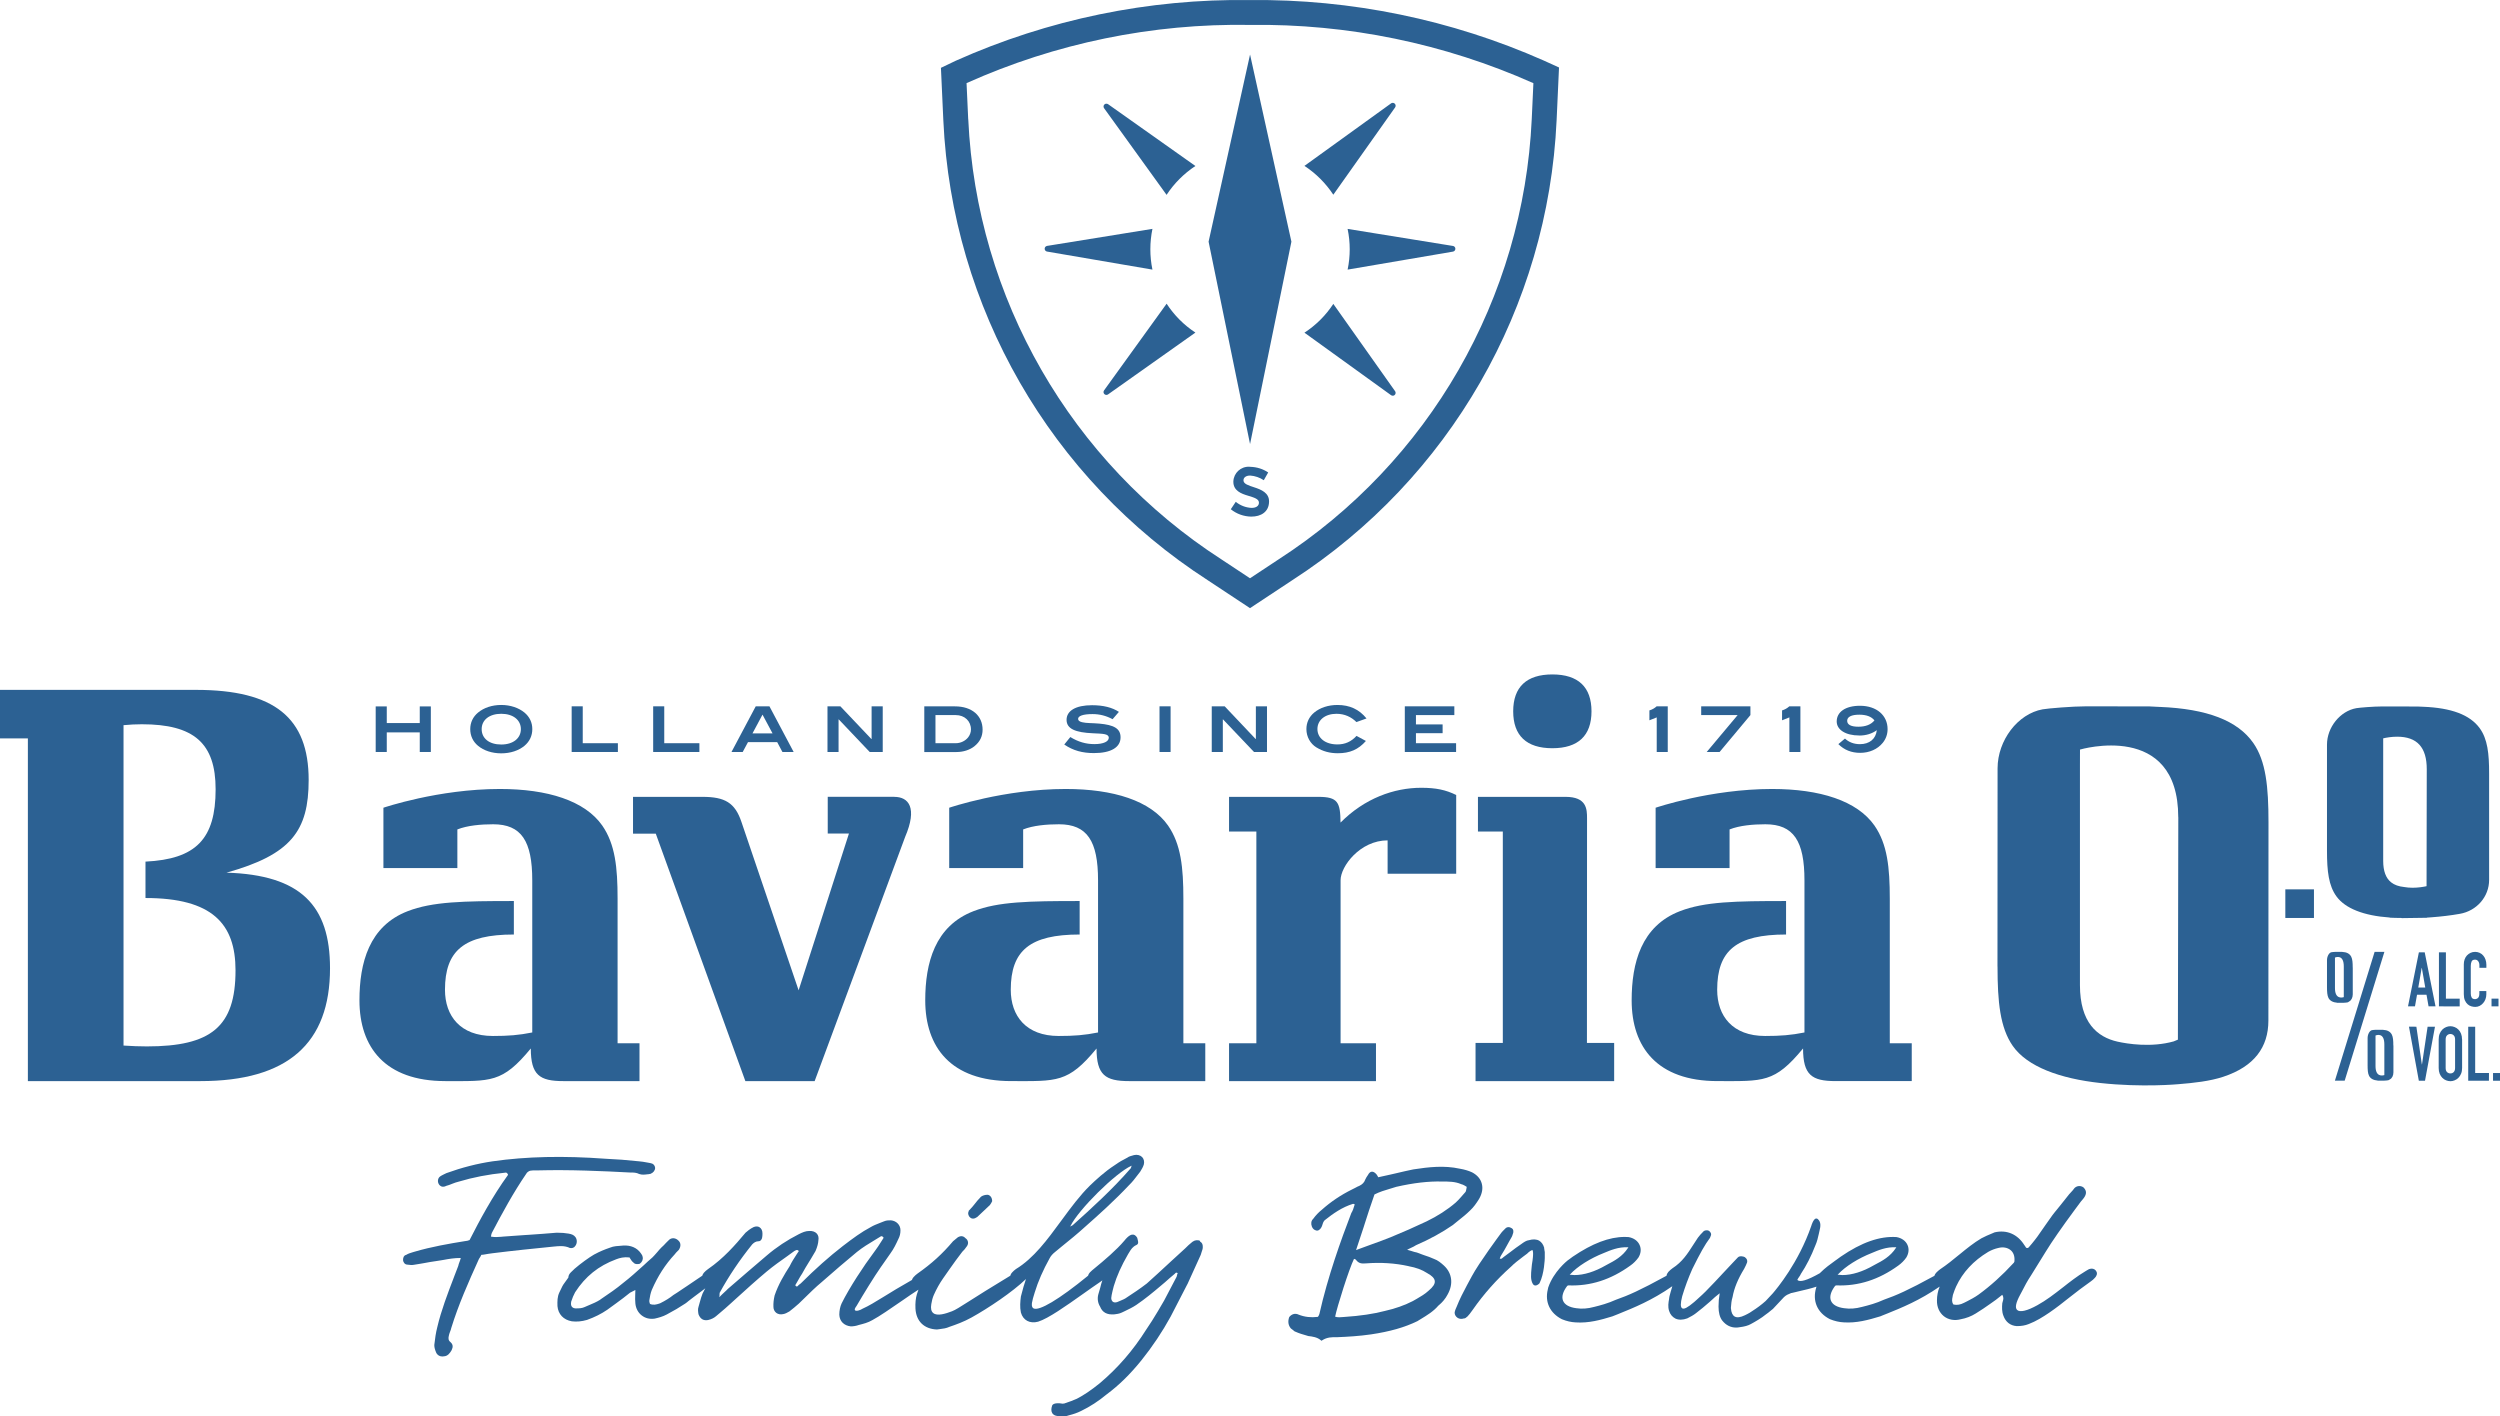 <?xml version="1.0" encoding="UTF-8"?>
<svg id="_レイヤー_2" data-name="レイヤー_2" xmlns="http://www.w3.org/2000/svg" viewBox="0 0 498.68 282.45">
  <defs>
    <style>
      .cls-1 {
        fill: #2c6193;
      }
    </style>
  </defs>
  <g id="_レイヤー_1-2" data-name="レイヤー_1">
    <g>
      <g>
        <path class="cls-1" d="M308.07,249.31c0-.1-.02-.16-.04-.21-.01-.04-.01-.1-.01-.15v-.06c-.18-.63-.52-1.12-.99-1.4-.53-.31-1.25-.34-2.03-.11-.53.05-1.06.42-1.55.78-.73.48-1.44,1.02-2.17,1.58-.42.33-.85.65-1.29.96-.11.07-.18.13-.25.2-.13.13-.26.26-.58.16h0c.04-.23.18-.47.3-.68l.06-.1c.38-.58.7-1.17,1.01-1.73l.64-1.16.05-.08c.25-.4.46-.77.54-1.14.25-.59.07-1.03-.19-1.16-.46-.32-.97-.3-1.29.04-.36.35-.74.72-1.02,1.14-.04.06-4.25,5.71-5.68,8.4l-.97,1.8c-.72,1.34-1.46,2.78-2.02,4.21-.2.43-.38.84-.43,1.23,0,.39.19.75.53,1,.22.16.5.25.79.25.16,0,.33-.03.49-.08h.03c.27,0,.43-.15.58-.29.03-.02.06-.05.09-.07.02-.01.03-.03.08-.07.29-.29.52-.62.77-.96l.27-.37c2.18-3.12,4.71-5.97,7.54-8.5.73-.73,1.58-1.39,2.46-2.05l.82-.61c.34-.36.92-.79,1.1-.69.01.02.29.44-.14,2.86v.02c-.02.24-.04.47-.07.7-.12,1.21-.23,2.34.26,3.14.14.24.33.3.46.31.41.04.81-.37.85-.42l.03-.05c.95-1.87,1.04-4.88,1.04-5.01v-1.19s-.08-.46-.08-.46Z"/>
        <path class="cls-1" d="M418.07,253.45c-.31-.38-.79-.5-1.36-.3l-.42.24c-.15.08-.29.16-.41.25-1.52.91-2.96,2.03-4.34,3.12l-.16.12c-1.58,1.23-3.21,2.5-4.98,3.47-2.03,1.13-3.51,1.48-4.05.94-.45-.45-.24-1.45.64-3.07l.32-.6c.56-1.1,1.1-2.13,1.8-3.17,1.03-1.64,1.78-2.86,2.36-3.81l.6-.97q1.82-2.98,5.83-8.41l1.18-1.59c.33-.38.67-.77.82-1.08.33-.64.24-1.19-.3-1.73-.54-.4-1.27-.37-1.78.11-.23.33-.53.66-.77.91-.11.11-.21.23-.32.35-1.55,1.98-2.3,2.88-2.7,3.37l-.21.26q-.35.42-.96,1.3c-.22.31-.52.73-.93,1.32-.39.56-.89,1.27-1.52,2.18-.36.5-.75.98-1.13,1.44l-.46.54c-.2.25-.32.39-.64.26l-.04-.03c-.06-.07-.11-.15-.16-.25-.02-.03-.03-.05-.05-.08-.04-.07-.08-.14-.14-.19-1.35-2.16-3.5-3.09-5.92-2.53l-.49.21c-.71.29-1.44.6-2.15.98-1.52.9-2.9,2.02-4.38,3.23l-.09.07c-1.18.97-2.4,1.97-3.78,2.89-.22.14-.53.44-.78.69-.15.17-.26.36-.34.58v.02c-5.27,2.89-7.6,3.9-10.08,4.77-1.5.69-2.97,1.09-4.35,1.43-1.28.35-2.45.43-3.59.26-1.38-.18-2.28-.69-2.61-1.48-.33-.8-.04-1.83.81-2.96.11-.11.21-.11.3-.11,4.37.16,8.41-1.13,12.31-3.95.64-.46,1.19-1.01,1.61-1.62.5-.84.58-1.73.23-2.5-.36-.81-1.15-1.38-2.19-1.57-3.33-.22-6.97,1.05-11.13,3.91-.28.21-.56.41-.85.62l-.23.16c-1,.72-2.03,1.46-3,2.43l-.09.09c-2.53,1.43-4.03,1.88-4.48,1.32h0c.07-.17.19-.36.33-.55.15-.21.3-.43.38-.64,1.08-1.62,2.04-3.5,2.91-5.74.31-.68.49-1.47.66-2.23l.16-.72c.17-.66.33-1.61-.31-2.19-.16-.16-.29-.17-.38-.16h-.07c-.5.17-.84,1.27-.9,1.48-2.55,7.35-6.84,12.47-7.69,13.46l-1.41,1.51c-.84.75-1.75,1.43-2.74,2.05-.27.21-.59.38-.93.56l-.48.24c-.89.43-1.57.51-2.03.25-.43-.25-.68-.79-.75-1.65v-.14c.05-.65.1-1.39.33-2.1.31-1.77,1.07-3.61,2.31-5.63.25-.48.43-.85.58-1.25.13-.39-.04-.8-.47-1.09-.3-.15-1.01-.29-1.36.06l-.95,1c-.73.76-1.46,1.54-2.16,2.3l-.37.4c-.76.82-1.55,1.66-2.35,2.47-.82.89-1.67,1.64-2.41,2.31l-.47.42c-1.32,1.12-2.04,1.5-2.4,1.26-.36-.22-.36-.99,0-2.4.55-1.84,1.23-3.67,2.01-5.43,1.64-3.3,2.49-4.82,3.53-6.22l.15-.38c.23-.44-.09-.86-.38-1.04-.28-.16-.88-.14-1.14.21-.4.4-.73.75-1.04,1.18-.16.24-.31.48-.47.72-.16.24-.31.47-.45.69-1.17,1.83-2.18,3.41-4.17,4.7-.23.14-.55.46-.8.71-.2.23-.32.48-.36.75l-.05.04c-5.27,2.89-7.59,3.9-10.04,4.76-1.58.72-3.16,1.14-4.35,1.43-1.27.35-2.44.43-3.57.26-1.39-.18-2.3-.69-2.63-1.48-.33-.8-.04-1.83.82-2.96.11-.11.21-.11.28-.11,4.37.16,8.41-1.13,12.31-3.95.62-.43,1.16-.97,1.63-1.62.5-.83.58-1.72.22-2.5-.36-.81-1.15-1.38-2.19-1.57-.26-.02-.51-.03-.76-.03-3.09,0-6.48,1.29-10.38,3.94-.22.18-.46.35-.7.52l-.31.22c-.11.09-2.79,2.21-3.88,5.4l-.09.42c-.61,2.5.44,4.71,2.82,5.92.97.39,1.81.58,2.73.63,2.58.18,5.02-.49,7.32-1.2l.46-.18c.25-.1.51-.2.78-.31l.07-.03c2.94-1.19,6.6-2.66,10.65-5.49h.01s0,0,0,0c-.04.13-.07.26-.11.38-.04.13-.07.25-.11.38l-.1.33c-.08.29-.17.59-.24.89-.02.08-.03.17-.05.27-.01.07-.02.14-.03.21v.06c-.14.76-.27,1.55,0,2.4.22.69.65,1.21,1.25,1.52.65.31,1.47.3,2.37-.03.69-.35,1.25-.65,1.73-1.03.96-.72,1.84-1.48,2.74-2.26l.58-.52c.29-.29.6-.54,1.07-.92l.35-.28v.03c-.16.94-.23,1.72-.23,2.62,0,1.21.25,2.15.74,2.79.73.92,1.67,1.4,2.75,1.4.23,0,.47-.02.71-.07.98-.12,1.7-.32,2.26-.64.83-.45,2.05-1.14,3.01-1.93.33-.22.61-.45.94-.73.12-.11.26-.21.44-.35l2.21-2.36c.47-.43.85-.57,1.28-.74l.15-.07s.06,0,.13-.01l.07-.02c.19-.05.39-.09.6-.14.21-.05.43-.1.65-.16l.09-.02c1.09-.25,2.33-.53,3.51-.92l-.05.16c-.82,2.67.19,5.04,2.73,6.33.99.39,1.83.58,2.72.63,2.57.18,4.93-.47,7.33-1.2l.41-.17c.27-.11.56-.22.85-.34l.08-.03c2.9-1.17,6.5-2.63,10.46-5.37l.03-.02-.02.08c-.33.82-.51,1.74-.51,2.66-.03,1.31.46,2.43,1.38,3.17.92.72,2.13.93,3.37.6,1.06-.19,2.12-.6,2.99-1.15,1.02-.61,2.05-1.34,2.88-1.92l1.13-.8,1.28-1.01v.02c.33.52.21.93.1,1.3l-.1.37c-.07.78-.1,1.68.23,2.5.44,1.24,1.39,1.98,2.67,2.06.93,0,1.67-.13,2.37-.41,1.46-.55,2.85-1.42,4.13-2.29,1.36-.93,2.65-1.94,3.95-2.98,1.49-1.17,2.85-2.22,4.34-3.26.24-.14.57-.46.79-.7.27-.27.61-.85.24-1.34l-.05-.07ZM366.63,254.2c1.47-1.59,4.01-3.19,6.78-4.28,1.22-.52,2.9-1.23,4.74-1.12h.11s-.06.1-.06.1c-1.12,1.75-2.75,2.61-4.19,3.36l-.22.12c-2.21,1.28-4.38,1.96-6.27,1.96-.28,0-.55-.02-.85-.06h-.12s.07-.09.07-.09ZM313.19,254.2c1.47-1.59,4.01-3.19,6.78-4.28,1.23-.52,2.91-1.23,4.74-1.12h.11s-.06.1-.06.1c-1.12,1.75-2.75,2.61-4.19,3.36l-.22.12c-2.21,1.28-4.38,1.96-6.27,1.96-.28,0-.55-.02-.85-.06h-.12s.07-.09.07-.09ZM401.72,251.86l-.03.03c-2.29,2.5-4.66,4.63-7.03,6.35-.77.55-1.55.95-2.3,1.34l-.6.3c-.74.38-1.38.48-2.08.34h-.02s-.01-.02-.01-.02c-.37-.51-.27-1-.17-1.5.02-.07.03-.15.04-.23.01-.06.02-.12.03-.17.22-.7.47-1.3.64-1.68,1.3-2.81,3.45-5.13,6.39-6.9.65-.37,1.35-.64,2.04-.79.9-.24,1.81-.08,2.42.42.57.45.85,1.19.79,2.09,0,.19,0,.27-.11.41Z"/>
        <path class="cls-1" d="M281.17,249.05c.09-.04.18-.09.31-.15.4-.18.71-.33.96-.51,2.67-1.15,5.21-2.54,7.36-4.03.21-.18.43-.36.66-.54.16-.13.32-.26.47-.38.79-.62,1.61-1.28,2.34-2.01.69-.64,1.19-1.36,1.75-2.25.64-1.09.82-2.17.54-3.13-.25-.91-.91-1.67-1.92-2.2-.69-.32-1.52-.57-2.47-.73-3.12-.68-6.15-.33-9.24.14-1.12.23-2.22.48-3.47.78-.38.08-.76.17-1.14.26-.78.18-1.59.36-2.4.53h0s-.04-.08-.08-.15c-.01-.02-.02-.04-.04-.07-.04-.08-.09-.18-.18-.3-.34-.43-.7-.62-.98-.59-.3.02-.56.25-.77.66-.25.35-.39.58-.54.91-.19.57-.58.97-1.21,1.27-.23.08-.44.19-.63.3l-.27.14c-.16.09-.34.18-.52.26-2.26,1.12-4.23,2.45-6.04,4.06-.66.53-1.21,1.11-1.72,1.81-.39.36-.49.93-.26,1.53.15.41.46.69.84.78.36.14.82-.14,1.08-.66.05-.09.08-.19.12-.28l.04-.13c.09-.32.2-.66.46-.95,1.66-1.32,3.5-2.63,5.68-3.29h.02s.15.06.31.09h0s-.08.27-.08.27c-.16.54-.3,1.01-.6,1.48-2.07,5.41-4.67,12.59-6.37,20.14-.06.16-.14.4-.31.57h-.02c-1.37.17-2.62.02-3.79-.44-.8-.4-1.49-.02-1.87.45l-.04.07c-.29.85-.18,1.6.34,2.22l.05.04c.13.09.25.18.37.28.18.16.34.31.5.34.75.34,1.48.55,2.16.74l.39.12c.84.1,1.79.22,2.51.84l.12.11.14-.09c1.01-.66,2.01-.64,2.91-.63h.17c1.97-.08,4.3-.21,6.69-.56,3.75-.56,6.67-1.39,9.22-2.63.11-.07.24-.15.37-.23l.28-.17c1.27-.77,2.57-1.56,3.52-2.68.81-.66,1.45-1.43,1.86-2.23,1.19-2.1.92-4.26-.72-5.78-.57-.52-1.24-1.08-1.96-1.32-.7-.32-1.37-.55-1.93-.73-.17-.06-.34-.12-.5-.18-.33-.12-.65-.23-1.01-.38-.34-.06-.65-.15-1.03-.28l-.06-.02c-.24-.08-.53-.16-.87-.25h.02c.16-.09.32-.17.47-.24ZM280.97,252.57h0c1.52.28,2.67.7,3.73,1.39.97.53,1.46,1.05,1.5,1.6.05.55-.34,1.15-1.25,1.91-.71.66-1.57,1.16-2.33,1.6-.17.09-.33.19-.49.28-.1.06-.19.11-.28.16-1.66.86-3.55,1.53-5.62,1.99-2.25.59-4.84.98-8.13,1.2l-.43.03c-.18.01-.36.03-.54.03-.32,0-.58-.04-.8-.12h-.01c.38-1.91,2.75-9.45,3.77-11.54h0s.04.02.04.02c.04.02.1.04.16.06.1.03.16.05.2.14.53.69,1.09.77,1.98.69,2.94-.23,5.8-.05,8.5.55ZM277.35,246.81c-1.21.49-2.43.93-3.71,1.39l-1.34.49c-.58.21-1.18.43-1.79.66h-.01s0-.01,0-.01c.52-1.55,1.04-3.12,1.54-4.65l.17-.54c.52-1.65,1.22-3.8,1.96-5.89h0c1.04-.53,2.09-.84,3.1-1.14l.14-.04c.37-.11.75-.22,1.1-.34,3.46-.79,6.45-1.13,9.13-1.06h.05c1.26,0,2.57,0,3.74.51l.05.02c.22.03.43.15.64.26l.12.07c.1.07.21.13.33.2h0s-.06.38-.06.38c-.06.33-.1.6-.29.76-.11.12-.22.24-.32.36-.12.13-.23.25-.34.39-.42.49-.79.88-1.18,1.24-1.64,1.42-3.66,2.72-5.84,3.77-2.3,1.09-4.66,2.13-7.21,3.18Z"/>
        <path class="cls-1" d="M113.58,248.92c.52.13.95-.02,1.18-.4.39-.51.39-1.26.02-1.76-.32-.43-.78-.59-1.37-.69-.68-.12-1.37-.18-2.34-.18h-.02c-1.91.17-3.85.3-5.72.43l-.66.04c-1.39.09-2.79.19-4.22.3l-.54.05c-.62.05-1.26.09-1.98-.04h0s0-.01,0-.01c.04-.32.09-.47.17-.71,2.04-3.9,4.28-8.03,6.88-11.83.11-.27.57-.56.8-.6.33-.06.68-.06,1.01-.06h.52c6.31-.17,12.85.13,18.51.43.53-.01,1.13,0,1.68.29.58.2,1.1.13,1.71.05h.08c.07-.02.15-.03.22-.04.07-.01.14-.02.21-.03l.06-.02c.54-.22.9-.68.9-1.18-.04-.5-.37-.86-.88-.94-.12-.03-.25-.05-.37-.07-.1-.02-.21-.04-.32-.06-.54-.1-1.16-.21-1.63-.24-2.41-.26-4.59-.42-6.66-.51-8.42-.62-15.81-.46-22.56.51-3.01.44-6.18,1.25-9.2,2.35-.12.06-.28.14-.46.22l-.22.11c-.2.1-.41.21-.58.33-.48.34-.54.99-.33,1.43.13.28.34.48.63.59.29.08.6.04.9-.13.41-.1.75-.24,1.08-.37l.23-.09c.37-.14.75-.29,1.17-.38,2.86-.86,5.87-1.45,9.25-1.79.26-.09.47.05.61.41h0s0,.02,0,.02c-3.12,4.29-5.74,9.2-7.66,12.98v.02c-.37.15-.57.18-.79.2l-.15.02c-3.1.5-6.69,1.12-10.05,2.11l-.34.1c-.45.13-.95.29-1.33.53l-.04.02c-.37.07-.59.44-.59,1.03.04.4.33.85.78.89l.19.02c.39.05.79.1,1.15.03.48-.07.95-.15,1.41-.23l.69-.12c.77-.15,1.53-.28,2.33-.39.35-.04.69-.1,1.02-.16l.48-.08c1.11-.21,2.21-.39,3.46-.39h.01c-.08.33-.19.64-.28.86-.1.26-.18.49-.22.71l-.09.24c-.23.62-.46,1.22-.7,1.82l-.1.27c-1.24,3.24-2.52,6.58-3.29,9.87-.31,1.19-.45,2.29-.6,3.56v.1c-.01.37.14.94.42,1.56.28.44.67.66,1.19.66.12,0,.25-.01.38-.04.69-.06,1.11-.61,1.46-1.21.33-.68.27-1.16-.21-1.6-.47-.37-.45-.79-.36-1.21.04-.29.15-.58.25-.85.12-.28.2-.53.25-.77,1.42-4.6,3.34-8.96,5.52-13.77.06-.1.11-.2.19-.3.1-.15.2-.3.28-.52.3-.01.61-.07.9-.12l.46-.08c.29-.05.57-.1.85-.12,4.14-.52,8.3-.94,12.19-1.33l.21-.02c.95-.09,1.93-.19,2.97.25Z"/>
        <path class="cls-1" d="M193.93,243.06c.05.01.11.02.17.02.25,0,.53-.11.83-.32l2.53-2.39c.18-.21.33-.53.42-.71l.03-.05v-.06c-.02-.44-.16-.78-.41-.99-.21-.19-.45-.27-.63-.23-.33,0-.83.12-1.19.38-.64.66-.91,1.01-1.15,1.32l-.16.2c-.23.29-.49.62-1.09,1.24l-.05.05-.02.14c-.15.3-.11.61.11.98.17.23.38.38.59.42Z"/>
        <path class="cls-1" d="M239.39,247.53c-.46-.25-1.07-.18-1.55.19-.56.43-1.03.9-1.41,1.28-.99.89-1.98,1.8-2.95,2.7l-.3.28c-1.46,1.35-2.97,2.75-4.42,4.04-1.36,1.05-2.75,1.97-3.99,2.78-.38.29-.83.47-1.26.65-.22.09-.42.17-.62.26l-.05.02c-.33.11-.62.09-.83-.05-.15-.11-.33-.33-.35-.74.03-.4.12-.81.22-1.24l.07-.3c.08-.27.16-.56.22-.86.58-1.97,1.51-4.05,2.84-6.35.1-.15.2-.29.27-.44.3-.5.65-1.07,1.39-1.4.49-.22.38-.65.26-1.1l-.02-.07c-.02-.07-.04-.14-.05-.22l-.03-.08c-.29-.48-.61-.6-.81-.61-.33-.04-.89.14-1.73,1.2-1.61,1.9-3.91,3.84-6.11,5.65-.11.09-.5.4-.79.71-.17.19-.3.41-.35.64h0c-5.82,4.76-9.8,7.12-10.89,6.51-.18-.11-.4-.34-.31-1.06.09-.55.27-1.21.56-2.11.67-2.2,1.65-4.44,2.99-6.85.23-.44.59-.85,1.1-1.25l1.26-1.04c1.61-1.3,3.19-2.58,4.69-3.95,2.71-2.39,5.88-5.24,8.76-8.3.67-.64,1.2-1.34,1.69-1.99.17-.23.34-.47.55-.71.32-.51.58-.95.73-1.46.13-.57,0-1.08-.34-1.45-.39-.39-1.01-.55-1.63-.4-.62.16-1.04.29-1.29.49-.93.46-1.71.92-2.51,1.49-2.1,1.35-3.9,3.06-4.97,4.08-2.02,1.98-3.83,4.43-5.57,6.8l-.26.35c-2.66,3.63-5.41,7.38-8.95,9.52-.23.14-.55.46-.78.7-.16.16-.28.38-.33.6v.02c-3.98,2.4-6.53,4.02-8.21,5.09-1.89,1.2-2.75,1.75-3.43,2.01-1.22.47-2.94,1.03-3.74.36-.41-.33-.54-.93-.39-1.79.09-.62.28-1.33.51-1.84.54-1.2,1.12-2.25,1.85-3.3l.33-.47c.27-.38.53-.75.79-1.13l.16-.23c.83-1.17,1.68-2.37,2.54-3.47.3-.27.63-.66.94-1.13.18-.26.25-.57.19-.86-.06-.29-.22-.53-.46-.69l-.03-.02c-.41-.46-.92-.53-1.52-.19l-.96.79c-2.13,2.53-4.26,4.46-7.09,6.45-.22.14-.56.46-.79.71-.14.15-.25.34-.33.58h-.01c-2.31,1.3-4.12,2.41-5.57,3.31-1.76,1.08-3.03,1.86-4.26,2.41-.44.3-1.29.57-1.51.31-.13-.13-.03-.41.32-.88,1.33-2.29,3.49-5.81,4.88-7.8l.11-.15c.58-.82,1.17-1.65,1.74-2.49.69-.94,1.15-1.91,1.6-2.89.28-.52.42-1.09.42-1.75,0-1.04-.79-1.87-1.9-1.98-.44,0-.9,0-1.35.19-.27.11-.55.22-.82.32l-.15.06c-.56.22-1.15.45-1.69.77-1.89,1-3.59,2.26-5.6,3.8-2.73,2.12-5.39,4.48-8.37,7.44l-.02.02c-.07.04-.13.09-.18.13l-.05.04s-.07.06-.09.08c-.03.03-.05.04-.12.09-.01.01-.04.04-.07.09l-.02.02c-.09.09-.15.15-.24.15-.12,0-.23-.13-.32-.25h0c.17-.29.33-.57.49-.84l.14-.25c.22-.39.45-.8.75-1.24.38-.72.83-1.45,1.31-2.23l.45-.73c.3-.49.61-1,.91-1.54.36-.84.54-1.54.57-2.15.09-.53-.01-.97-.31-1.32-.34-.38-.88-.56-1.51-.53-.74,0-1.4.3-2.08.64-2.33,1.18-4.49,2.61-6.42,4.27-1.27,1.07-2.57,2.19-3.84,3.28l-.96.83c-1,.87-1.98,1.73-2.98,2.57-.15.18-.33.34-.52.51l-.29.27c-.24.23-.52.48-.82.81l-.03.03v-.02c.04-.24.04-.42.04-.57,0-.14,0-.23.02-.28,1.82-3.33,4.01-6.59,6.5-9.67.32-.32.7-.62,1.27-.62.42,0,.68-.42.72-.81.05-.29.05-.51.05-.78,0-.52-.22-.97-.57-1.19-.3-.21-.72-.23-1.18-.05-.71.33-1.36.89-1.63,1.13-2.09,2.5-4.38,5.12-7.5,7.27-.25.15-.62.51-.79.7-.17.19-.28.39-.33.6l-3.03,2.05c-.34.22-.67.44-1.05.7l-.13.09c-.49.33-1,.68-1.56,1.02-.73.59-1.57,1.11-2.61,1.63l-.25.09c-.54.17-1.11.34-1.8.06l-.03-.08c-.04-.1-.14-.39-.1-.67.08-.61.25-1.47.49-2.05,1.19-2.74,2.67-5.06,4.57-7.1.17-.24.38-.46.55-.62.07-.06.14-.13.19-.19l.09-.1c.43-.67.4-1.36-.06-1.8-.45-.47-1.19-.73-1.84-.23-.15.14-.29.29-.45.44l-.25.25c-.23.26-.55.6-.91.91-.26.26-.54.58-.8.9l-.17.19c-.27.31-.55.63-.81.88-.67.58-1.25,1.1-1.76,1.59l-.08.07c-1.27,1.15-2.59,2.34-3.95,3.39-1.39,1.17-2.93,2.21-4.45,3.24l-.23.17c-.66.42-1.43.74-2.12,1.03l-.19.08c-.24.1-.5.21-.74.32-.48.23-1.06.26-1.52.26-.45.04-.79-.06-.99-.3-.2-.21-.25-.57-.16-1.05.21-.67.5-1.35.78-1.86,2.05-3.17,4.65-5.26,8.19-6.58.71-.27,1.52-.5,2.66-.37l.1.17c.2.31.4.64.62.79l.04.03c.37.48,1.05.33,1.26.28l.07-.04c.45-.34.66-.87.53-1.34-.05-.29-.15-.43-.34-.7-.76-1.11-2.03-1.67-3.58-1.56l-.2.02c-.77.05-1.72.1-2.34.38-1.18.4-2.16.82-3.04,1.3l-.04.04h-.06s-.05.03-.05.03c-1.11.65-2.66,1.77-3.95,2.88-.06.06-.12.12-.18.18-.07.07-.15.14-.23.22-.05.05-.1.09-.15.14-.09.08-.17.16-.25.25-.26.28-.4.61-.41.95l-.82,1.14c-.29.37-.51.85-.71,1.28l-.03.06c-.08.17-.16.34-.24.5-.4.85-.4,1.73-.37,2.71.14,1.61,1.2,2.74,2.87,3.03.96.12,1.94.03,3.03-.28,1.51-.54,2.83-1.2,4.03-2.02l1.76-1.28c.94-.69,1.92-1.41,2.79-2.13l1.06-.54h0c0,.34-.02.65-.03,1-.02.58-.03,1.12.03,1.68.09.98.54,1.84,1.27,2.4.72.56,1.61.78,2.59.63.74-.17,1.61-.39,2.41-.83,1.35-.71,2.55-1.42,3.68-2.17.2-.14.43-.31.64-.5.15-.11.3-.23.45-.35.25-.19.5-.38.75-.57.7-.54,1.42-1.07,2.15-1.61h.01s0,0,0,0c-.06.12-.12.24-.21.38-.06.11-.11.22-.17.33l-.17.33c-.22.53-.38,1.1-.53,1.66l-.02.06c-.04.15-.08.29-.12.44-.05.17-.09.33-.14.5-.15.45-.09.93,0,1.46.36.94,1,1.33,1.93,1.15.61-.13,1.2-.43,1.58-.77l.71-.6c.79-.67,1.5-1.27,2.14-1.87l1.19-1.08c2.05-1.87,4.06-3.68,6.07-5.36,1.36-1.13,2.75-2.11,4.14-3.09l.45-.33c.3-.22.6-.43.91-.66.06-.02.1-.05.16-.08.24-.14.47-.23.74.08h0s-.06.09-.06.09c-.12.19-.25.39-.38.57-.48.74-.99,1.51-1.39,2.36-1.06,1.66-2.26,3.62-3.01,5.86-.19.86-.26,1.52-.23,2.26,0,.47.2.9.56,1.19.37.28.88.37,1.38.25.39-.05.8-.28,1.24-.53.6-.45,1.28-1.03,1.87-1.55.33-.32.67-.64,1-.97,1.15-1.13,2.33-2.3,3.63-3.38,2.5-2.2,4.71-4.09,6.97-5.96,1.12-.91,2.4-1.68,3.65-2.43l.95-.58c.22-.15.4-.29.74.17l-.17.27c-.09.14-.18.29-.28.44l-.22.34c-.29.46-.59.93-.9,1.34l-.39.54c-2,2.66-4.86,7-6.43,10.17-.29.61-.46,1.45-.46,2.25.05,1.3.93,2.19,2.31,2.33.42,0,1.08-.09,1.57-.28.95-.24,1.84-.46,2.71-.97,1.39-.74,3.73-2.35,5.78-3.77,1.29-.89,2.5-1.73,3.39-2.29h.02s0,0,0,0c-.1.28-.2.57-.29.85l-.02.06c-.24.82-.33,1.75-.28,2.84.13,2.52,1.71,4.08,4.28,4.18.17-.03.36-.06.59-.08.63-.08,1.29-.16,1.9-.45,1.34-.45,2.92-1.03,4.39-1.85,3.4-1.88,8.22-5.12,10.85-7.66l.02-.02v.03c-.32.91-.63,2-1,3.45-.13,1.02-.23,2.1,0,3.19.43,1.55,1.78,2.28,3.44,1.83,2.04-.64,5.54-3.12,8.93-5.52,1.2-.85,2.44-1.73,3.61-2.52.06-.05.14-.11.23-.18l.04-.03h0c-.18.5-.31,1-.43,1.51-.12.45-.24.88-.38,1.31-.22.84-.09,1.71.36,2.43.46,1.16,1.38,1.66,2.85,1.54.42-.05.98-.12,1.48-.36l.61-.29c.78-.37,1.58-.76,2.28-1.23,1.72-1.17,3.37-2.53,4.77-3.72.63-.52,1.23-1.03,1.93-1.67l.06-.05c.31-.27.62-.53.95-.8l.06-.07s.08-.13.23-.13c.05,0,.14.01.27.11-.08.1-.11.24-.14.36v.06c-.03.06-.04.11-.06.17-.01.05-.02.1-.02.11l-2.5,4.76s-2.14,3.76-3.59,5.82c-2.61,4.13-5.64,7.63-9.26,10.68-1.69,1.37-3.14,2.35-4.55,3.08-.66.3-1.48.61-2.55.96h-.09c-.07.03-.14.04-.19.03-1.7-.3-2.04.22-2.1.35-.22.64-.22,1.16.02,1.54.27.43.75.51.76.51.39.11.77.17,1.15.17.46,0,.92-.08,1.36-.24.95-.24,1.66-.47,2.5-.89,1.76-.85,3.47-1.96,5.08-3.3,2.43-1.8,4.64-3.96,6.94-6.8,2.21-2.76,4.17-5.69,5.83-8.73l3.22-6.24c.04-.09.09-.18.15-.28l2.63-5.79c.03-.13.09-.31.16-.52.13-.36.28-.76.24-1.1.02-.47-.18-.84-.56-1.04ZM213.53,244.55h0c1.62-3.29,8.99-10.58,12.13-12l.07-.03-.16.5c-3.65,4.2-7.86,8.03-11.55,11.33-.05.06-.09.08-.21.13l-.05.03s-.03.02-.06.03c-.04.02-.09.04-.14.07l-.1.05.05-.1Z"/>
      </g>
      <g>
        <path class="cls-1" d="M257.78,115.73c31.37-20.26,51.01-54.43,52.72-91.74l.48-10.53-3.06-1.39C289.48,3.91,269.51-.2,249.34.01c-20.21-.28-40.23,3.85-58.68,12.1l-2.97,1.42.48,10.5c1.72,37.29,21.36,71.45,52.73,91.7l8.44,5.58,8.44-5.58ZM193.13,23.8l-.33-7.22c17.77-7.97,37.07-11.94,56.54-11.61,19.46-.27,38.75,3.7,56.53,11.62l-.33,7.17c-1.65,35.72-20.46,68.43-50.5,87.82l-5.7,3.77-5.7-3.77c-30.04-19.38-48.85-52.08-50.5-87.79Z"/>
        <polygon class="cls-1" points="257.6 48.21 249.35 10.88 241.08 48.21 249.35 88.58 257.6 48.21"/>
        <path class="cls-1" d="M249.63,101.31c-1.14-.06-2.24-.48-3.13-1.21l-.99,1.48c1.15.93,2.58,1.44,4.05,1.47,1.99.02,3.56-.97,3.58-2.98v-.04c.02-1.72-1.56-2.37-2.95-2.82-1.12-.37-2.15-.67-2.15-1.38v-.04c0-.53.5-.94,1.35-.93.96.07,1.89.39,2.7.93l.88-1.55c-1.04-.7-2.26-1.08-3.51-1.12-.09-.01-.17-.02-.26-.02-1.69-.07-3.11,1.24-3.18,2.93v.04c-.02,1.81,1.56,2.41,2.97,2.82,1.12.35,2.13.62,2.13,1.36v.04c0,.63-.56,1.03-1.5,1.02Z"/>
        <path class="cls-1" d="M265.96,60.62c-1.5,2.29-3.46,4.24-5.76,5.74l17.28,12.47c.26.19.62.13.8-.13.14-.2.14-.47,0-.67l-12.32-17.41Z"/>
        <path class="cls-1" d="M220.23,20.91c-.14.2-.14.47,0,.67l12.47,17.29c1.5-2.29,3.46-4.25,5.75-5.76l-17.42-12.33c-.26-.18-.62-.12-.8.14Z"/>
        <path class="cls-1" d="M232.7,60.59l-12.47,17.28c-.19.26-.13.62.13.8.2.14.47.14.67,0l17.42-12.33c-2.29-1.5-4.24-3.46-5.74-5.76Z"/>
        <path class="cls-1" d="M229.89,45.65l-21.03,3.4c-.31.05-.53.35-.47.66.04.24.23.43.47.47l21.02,3.6c-.56-2.68-.55-5.45,0-8.13Z"/>
        <path class="cls-1" d="M268.81,53.78l21.02-3.59c.31-.05.52-.35.47-.66-.04-.24-.23-.43-.47-.47l-21.02-3.4c.56,2.68.56,5.45,0,8.13Z"/>
        <path class="cls-1" d="M265.96,38.84l12.33-17.42c.18-.26.12-.62-.14-.8-.2-.14-.47-.14-.67,0l-17.28,12.47c2.29,1.5,4.25,3.46,5.76,5.75Z"/>
      </g>
      <g>
        <path class="cls-1" d="M309.65,149.25c5.15,0,7.81-2.51,7.81-7.36s-2.66-7.36-7.81-7.36-7.81,2.51-7.81,7.36,2.66,7.36,7.81,7.36Z"/>
        <path class="cls-1" d="M376.96,208.1v-28.84c0-6.2-.48-10.88-3.06-14.59-3.47-4.95-10.88-7.29-20.43-7.29-12.27,0-23.22,3.74-23.22,3.74v12.03h14.75v-7.7c1.98-.79,4.7-1.03,7.14-1.03,5.63,0,7.8,3.32,7.8,11.19v30.34c-2.68.54-4.78.7-7.85.7-6.5,0-9.56-3.99-9.56-9.22,0-7.84,3.84-11.02,13.74-11.02v-6.68c-10.15,0-16.23.12-21.16,2.02-7.72,2.97-9.64,10.34-9.64,17.79,0,9.33,5.09,16.11,17.13,16.11,9.12,0,11.36.41,17.06-6.51,0,5.29,1.74,6.51,6.49,6.51h15.19v-7.55h-4.37Z"/>
        <path class="cls-1" d="M290.47,174.28v-15.7c-2.07-1.02-4.02-1.44-6.98-1.44-5.42,0-11.3,2.11-16.09,6.94-.05-4.05-.52-5.13-4.42-5.13h-17.82v6.92h5.45v42.23h-5.45v7.55h29.31v-7.55h-7.06v-32.53c0-2.76,3.89-7.94,9.38-7.94v6.65h13.68Z"/>
        <path class="cls-1" d="M321.99,208.04h-5.44l.02-44.83c0-1.82-.08-4.26-4.28-4.26h-17.48v6.92h4.96v42.17h-5.44v7.61h27.65v-7.61Z"/>
        <path class="cls-1" d="M39.96,215.65c17.37,0,25.87-7.46,25.87-22.51,0-12.5-5.81-18.62-20.65-19.07,12.88-3.6,16.39-8.32,16.39-18.49,0-12.38-6.8-17.97-22.47-17.97H0v9.68h5.56v68.37h34.4ZM24.65,144.65c1.29-.12,2.46-.18,3.64-.18,10.4,0,14.72,3.77,14.72,12.97,0,9.93-3.92,13.93-13.99,14.43v7.26c13.31,0,17.96,5.13,17.96,14.43,0,11.25-4.86,15.17-17.69,15.17-1.45,0-3.02-.06-4.65-.17v-63.91Z"/>
        <path class="cls-1" d="M88.82,215.65c9.12,0,11.36.41,17.06-6.51,0,5.29,1.74,6.51,6.49,6.51h15.19v-7.55h-4.37v-28.84c0-6.2-.48-10.88-3.06-14.59-3.47-4.95-10.88-7.29-20.43-7.29-12.27,0-23.22,3.74-23.22,3.74v12.03h14.75v-7.7c1.98-.79,4.7-1.03,7.14-1.03,5.62,0,7.8,3.32,7.8,11.19v30.34c-2.68.54-4.78.7-7.85.7-6.5,0-9.56-3.99-9.56-9.22,0-7.84,3.84-11.02,13.74-11.02v-6.68c-10.15,0-16.23.12-21.16,2.02-7.72,2.97-9.64,10.34-9.64,17.79,0,9.33,5.09,16.11,17.13,16.11Z"/>
        <path class="cls-1" d="M218.73,209.14c0,5.29,1.74,6.51,6.5,6.51h15.19v-7.55h-4.37v-28.84c0-6.2-.48-10.88-3.06-14.59-3.47-4.95-10.88-7.29-20.43-7.29-12.27,0-23.22,3.74-23.22,3.74v12.03h14.75v-7.7c1.98-.79,4.7-1.03,7.14-1.03,5.63,0,7.8,3.32,7.8,11.19v30.34c-2.68.54-4.78.7-7.85.7-6.5,0-9.56-3.99-9.56-9.22,0-7.84,3.84-11.02,13.74-11.02v-6.68c-10.16,0-16.23.12-21.16,2.02-7.72,2.97-9.64,10.34-9.64,17.79,0,9.33,5.09,16.11,17.13,16.11,9.12,0,11.36.41,17.05-6.51Z"/>
        <path class="cls-1" d="M178.38,158.94h-13.27v7.33h4.23l-10.04,31.27-11.4-33.58c-1.29-3.85-3.32-5.01-7.76-5.01h-13.87v7.34h4.54l17.87,49.36h13.82l18.05-48.71c2.49-5.82.71-7.99-2.17-7.99Z"/>
        <path class="cls-1" d="M330.47,150h2.2v-9.11h-2.21c-.42.38-.89.65-1.45.82v1.97l1.46-.58v6.89Z"/>
        <polygon class="cls-1" points="340.44 150 343.01 150 349.16 142.64 349.16 140.89 339.34 140.89 339.34 142.64 346.61 142.64 340.44 150"/>
        <path class="cls-1" d="M356.93,150h2.2v-9.11h-2.21c-.42.38-.89.65-1.45.82v1.97l1.46-.58v6.89Z"/>
        <path class="cls-1" d="M370.88,146.72c1.36,0,2.55-.38,3.49-1.07-.19,1.75-1.46,2.79-3.37,2.79-1.18,0-2.21-.39-2.98-1.12l-1.32,1.11c1.17,1.17,2.62,1.74,4.35,1.74,1.86,0,3.47-.73,4.5-1.99.63-.77.97-1.71.97-2.74,0-2.72-2.16-4.66-5.51-4.66-2.92,0-4.64,1.25-4.64,3.13,0,1.62,1.71,2.8,4.52,2.8ZM370.88,142.56c1.41,0,2.42.38,3.02,1.14-.69.84-1.76,1.26-3.21,1.26s-2.23-.4-2.23-1.18.83-1.22,2.42-1.22Z"/>
        <polygon class="cls-1" points="77.15 146.09 83.73 146.09 83.73 150 85.94 150 85.94 140.91 83.73 140.91 83.73 144.23 77.15 144.23 77.15 140.91 74.94 140.91 74.94 150 77.15 150 77.15 146.09"/>
        <path class="cls-1" d="M95.36,148.77c1.13.94,2.77,1.5,4.62,1.5s3.48-.55,4.63-1.5c1.03-.86,1.57-2,1.57-3.33s-.54-2.45-1.57-3.31c-1.15-.94-2.79-1.51-4.62-1.51s-3.46.55-4.62,1.51c-1.03.85-1.57,1.99-1.57,3.31s.53,2.48,1.56,3.33ZM99.99,142.38c2.39,0,3.91,1.26,3.91,3.06s-1.51,3.07-3.92,3.07-3.9-1.23-3.9-3.07,1.54-3.06,3.91-3.06Z"/>
        <polygon class="cls-1" points="123.25 148.25 116.24 148.25 116.24 140.89 114.03 140.89 114.03 150 123.25 150 123.25 148.25"/>
        <polygon class="cls-1" points="139.51 148.25 132.5 148.25 132.5 140.89 130.29 140.89 130.29 150 139.51 150 139.51 148.25"/>
        <path class="cls-1" d="M149.19,148.04h5.84l1.04,1.96h2.24l-4.83-9.11h-2.73l-4.84,9.11h2.24l1.05-1.96ZM152.1,142.55l2,3.74h-4l2-3.74Z"/>
        <polygon class="cls-1" points="167.27 143.5 167.31 143.5 173.48 150 176.08 150 176.08 140.89 173.86 140.89 173.86 147.41 173.81 147.41 167.63 140.89 165.06 140.89 165.06 150 167.27 150 167.27 143.5"/>
        <path class="cls-1" d="M194.38,148.84c1.08-.85,1.62-1.97,1.62-3.29,0-2.79-2.13-4.65-5.51-4.65h-6.12v9.11h6.42c1.38,0,2.67-.43,3.59-1.16ZM186.6,148.25v-5.61h4.04c1.79,0,3.04,1.21,3.04,2.87,0,.55-.2,1.11-.56,1.57-.57.72-1.51,1.17-2.47,1.17h-4.05Z"/>
        <path class="cls-1" d="M218.3,148.43c-1.7,0-3.24-.45-4.8-1.41l-1.21,1.49c1.75,1.21,3.64,1.71,5.91,1.71,3.46,0,5.32-1.17,5.32-3.14,0-1.79-1.37-2.48-4.23-2.74-1.41-.13-2.58-.06-3.45-.28-.53-.13-.79-.34-.79-.66,0-.59.98-.96,2.88-.96,1.42,0,2.72.33,4,1.02l1.26-1.46c-1.33-.88-3.13-1.33-5.36-1.33-3.29,0-5.08,1.13-5.08,2.92s1.75,2.53,5.3,2.68c1.94.09,3.12.09,3.12.89,0,.74-1.03,1.27-2.87,1.27Z"/>
        <rect class="cls-1" x="231.29" y="140.89" width="2.21" height="9.11"/>
        <polygon class="cls-1" points="250.51 147.41 250.46 147.41 244.29 140.89 241.71 140.89 241.71 150 243.92 150 243.92 143.5 243.96 143.5 250.14 150 252.73 150 252.73 140.89 250.51 140.89 250.51 147.41"/>
        <path class="cls-1" d="M262.58,149.08c1.31.8,2.67,1.17,4.28,1.17,2.38,0,4.09-.73,5.6-2.45l-1.87-1.01c-1.07,1.16-2.29,1.7-3.82,1.7-2.42,0-3.98-1.27-3.98-3.07s1.54-3.04,3.8-3.04c1.64,0,2.96.64,3.98,1.65l2.01-.72c-1.47-1.82-3.36-2.69-5.81-2.69-1.82,0-3.46.55-4.61,1.5-1.03.85-1.57,2-1.57,3.31,0,1.54.78,2.91,2,3.66Z"/>
        <polygon class="cls-1" points="290.45 148.25 282.44 148.25 282.44 146.25 287.76 146.25 287.76 144.5 282.44 144.5 282.44 142.64 290.1 142.64 290.1 140.89 280.22 140.89 280.22 150 290.45 150 290.45 148.25"/>
        <g>
          <polygon class="cls-1" points="490.64 200.75 490.64 199.2 487.89 199.2 487.89 189.96 486.5 189.96 486.5 200.74 490.64 200.75"/>
          <path class="cls-1" d="M482.5,189.96l-2.17,10.78h1.39s.41-2.32.41-2.32h1.89s.41,2.32.41,2.32h1.39s-2.16-10.78-2.16-10.78h-1.16ZM483.09,193.07l.68,3.91h-1.39s.68-3.91.68-3.91h.03Z"/>
          <path class="cls-1" d="M491.11,207.34c0-.43-.07-.82-.2-1.15-.13-.33-.31-.61-.54-.83-.22-.22-.47-.38-.75-.49-.28-.11-.56-.17-.84-.17-.28,0-.56.06-.84.17-.28.11-.53.28-.75.49-.22.22-.4.49-.54.83-.14.33-.2.72-.2,1.15v5.69c0,.45.07.83.2,1.16.14.33.32.6.54.82.22.22.47.38.75.49.28.11.56.17.84.17.28,0,.56-.05.84-.17.28-.11.53-.27.75-.49.22-.22.4-.49.54-.82.14-.33.21-.71.21-1.16v-5.69ZM489.44,213.86c-.19.18-.41.26-.66.26-.25,0-.47-.09-.66-.26-.19-.18-.28-.45-.28-.83v-5.69c0-.37.1-.65.28-.82.19-.18.41-.27.66-.27.25,0,.47.09.66.27.19.18.28.45.28.82v5.69c0,.37-.1.65-.28.83Z"/>
          <polygon class="cls-1" points="484.24 204.8 483.12 212.32 483.09 212.32 482 204.8 480.52 204.79 482.49 215.58 483.72 215.58 485.71 204.8 484.24 204.8"/>
          <polygon class="cls-1" points="465.75 215.56 467.7 215.56 475.62 189.87 473.67 189.87 465.75 215.56"/>
          <rect class="cls-1" x="497.29" y="214.04" width="1.39" height="1.54"/>
          <path class="cls-1" d="M469.3,193c0-.96-.05-1.65-.29-2.15-.3-.6-.88-.92-1.77-.97h0s0,0,0,0c-.06,0-.12-.01-.19-.01-.05,0-.89,0-1.2,0-.26,0-.73.06-.83.08-.47.12-.85.84-.85,1.59v5.36c0,.96.05,1.65.29,2.15.28.56.88.9,1.76.97h-.15s0,0,0,0c.06,0,.12.01.19.01.01,0,.09,0,.2,0,.04,0,.09,0,.11,0h.06s.01,0,.01,0h.06s.13,0,.13,0h.05s.56,0,.56,0c.26,0,.73-.06.83-.08.11-.03.21-.09.31-.18.43-.19.72-.76.73-1.41v-5.36ZM465.76,197.11v-5.59s0-.45,0-.45c0,0,0,0,0,0v-.06c.26-.11,1.76-.63,1.76,1.76v5.59s0,.44,0,.44c0,0,0,0,0,0v.1c-.46.14-1.76.36-1.76-1.8Z"/>
          <polygon class="cls-1" points="493.73 204.8 492.34 204.8 492.34 215.58 496.47 215.58 496.48 214.04 493.73 214.04 493.73 204.8"/>
          <rect class="cls-1" x="496.99" y="199.2" width="1.39" height="1.54"/>
          <path class="cls-1" d="M492.08,190.59c-.2.22-.35.48-.46.79-.11.3-.16.63-.16.98v5.94c0,.49.07.9.21,1.23.14.32.32.58.54.78.22.2.46.34.74.42.27.08.54.12.8.12.31,0,.6-.07.86-.2.27-.14.5-.32.7-.55.2-.23.36-.49.47-.79.11-.3.17-.62.17-.95v-.67s-1.39,0-1.39,0v.53c0,.21-.03.39-.08.53-.05.14-.12.25-.21.33-.09.08-.18.14-.29.17-.1.04-.2.05-.29.05-.32,0-.54-.11-.66-.32-.12-.21-.18-.47-.18-.79v-5.51c0-.36.06-.66.17-.9.11-.24.34-.36.69-.36.26,0,.47.11.63.33s.23.49.23.79v.51s1.39,0,1.39,0v-.6c0-.37-.06-.72-.17-1.04-.11-.32-.27-.59-.47-.82-.2-.23-.43-.4-.71-.53-.27-.12-.57-.19-.88-.19-.34,0-.64.06-.92.19-.28.13-.51.3-.72.52Z"/>
          <rect class="cls-1" x="455.86" y="177.4" width="5.71" height="5.71"/>
          <path class="cls-1" d="M464.17,169.74c0,4,.32,6.92,1.9,9.08,1.75,2.39,5.42,3.84,10.61,4.2v.03c.41.03,1.7.06,2.38.06v.03s5.03-.07,5.03-.07v-.03s.98-.07.98-.07c1.88-.14,3.76-.36,5.57-.68,3.4-.58,5.87-3.43,5.87-6.76v-21.21c.01-4-.31-6.92-1.89-9.08-1.94-2.65-5.62-4.04-11.26-4.26-.37-.02-.75-.04-1.15-.05-.32,0-5.27-.01-7.11-.01-1.62,0-4.43.23-5.06.34-3.24.56-5.87,3.82-5.87,7.28v21.21ZM478.17,146.95c3.97,0,5.9,2.12,5.9,6.47l-.04,23.35c-.66.14-1.66.31-2.78.31-.6,0-1.15-.05-1.66-.14-1.1-.11-1.98-.42-2.63-.94-1.05-.83-1.58-2.26-1.58-4.27v-24.45c.64-.15,1.66-.33,2.79-.33Z"/>
          <path class="cls-1" d="M398.45,192.78c0,7.09.51,12.21,3.04,15.85,2.9,4.15,9.41,6.52,17.46,7.4,8.31.91,15.52.24,15.52.24h0c3.14-.25,6.34-.6,9.02-1.49,6.17-2.04,8.99-5.89,8.99-11.2l.02-39.54c0-7.09-.5-12.21-3.04-15.85-3.12-4.45-9.21-6.8-18.63-7.18h-.05s-.05,0-.05,0c-.63-.04-1.28-.08-1.96-.1-.57-.01-9.34-.02-12.61-.02-2.75,0-7.65.41-8.71.6-4.95.89-8.98,6.17-8.99,11.76l-.02,39.53ZM434.51,163.03l-.08,44.35c-.32.13-.78.33-.84.35-4.48,1.26-9.23.49-11.2.05-4.05-.91-7.5-3.8-7.5-11.28v-43.71s.01-3.27.01-3.27c0,0,19.61-5.79,19.6,13.51Z"/>
          <path class="cls-1" d="M477.4,208.54c0-.96-.05-1.65-.29-2.15-.3-.6-.88-.92-1.77-.97h0s0,0,0,0c-.06,0-.12-.01-.19-.01-.05,0-.89,0-1.2,0-.26,0-.73.06-.83.08-.47.12-.85.84-.85,1.59v5.36c0,.96.04,1.66.29,2.15.28.56.88.89,1.76.96h-.15s0,0,0,0c.06,0,.12,0,.19.01,0,0,.09,0,.2,0,.05,0,.09,0,.12,0h.06s.01,0,.01,0h.06s.13,0,.13,0h.06s.56,0,.56,0c.26,0,.73-.06.83-.08.11-.03.21-.09.31-.17.43-.19.72-.76.72-1.41v-5.35ZM473.85,212.65v-5.59s0-.44,0-.44c0,0,0,0,0,0v-.06c.26-.11,1.76-.63,1.76,1.76v5.59s0,.44,0,.44c0,0,0,0,0,0v.1c-.46.14-1.76.36-1.76-1.8Z"/>
        </g>
      </g>
    </g>
  </g>
</svg>